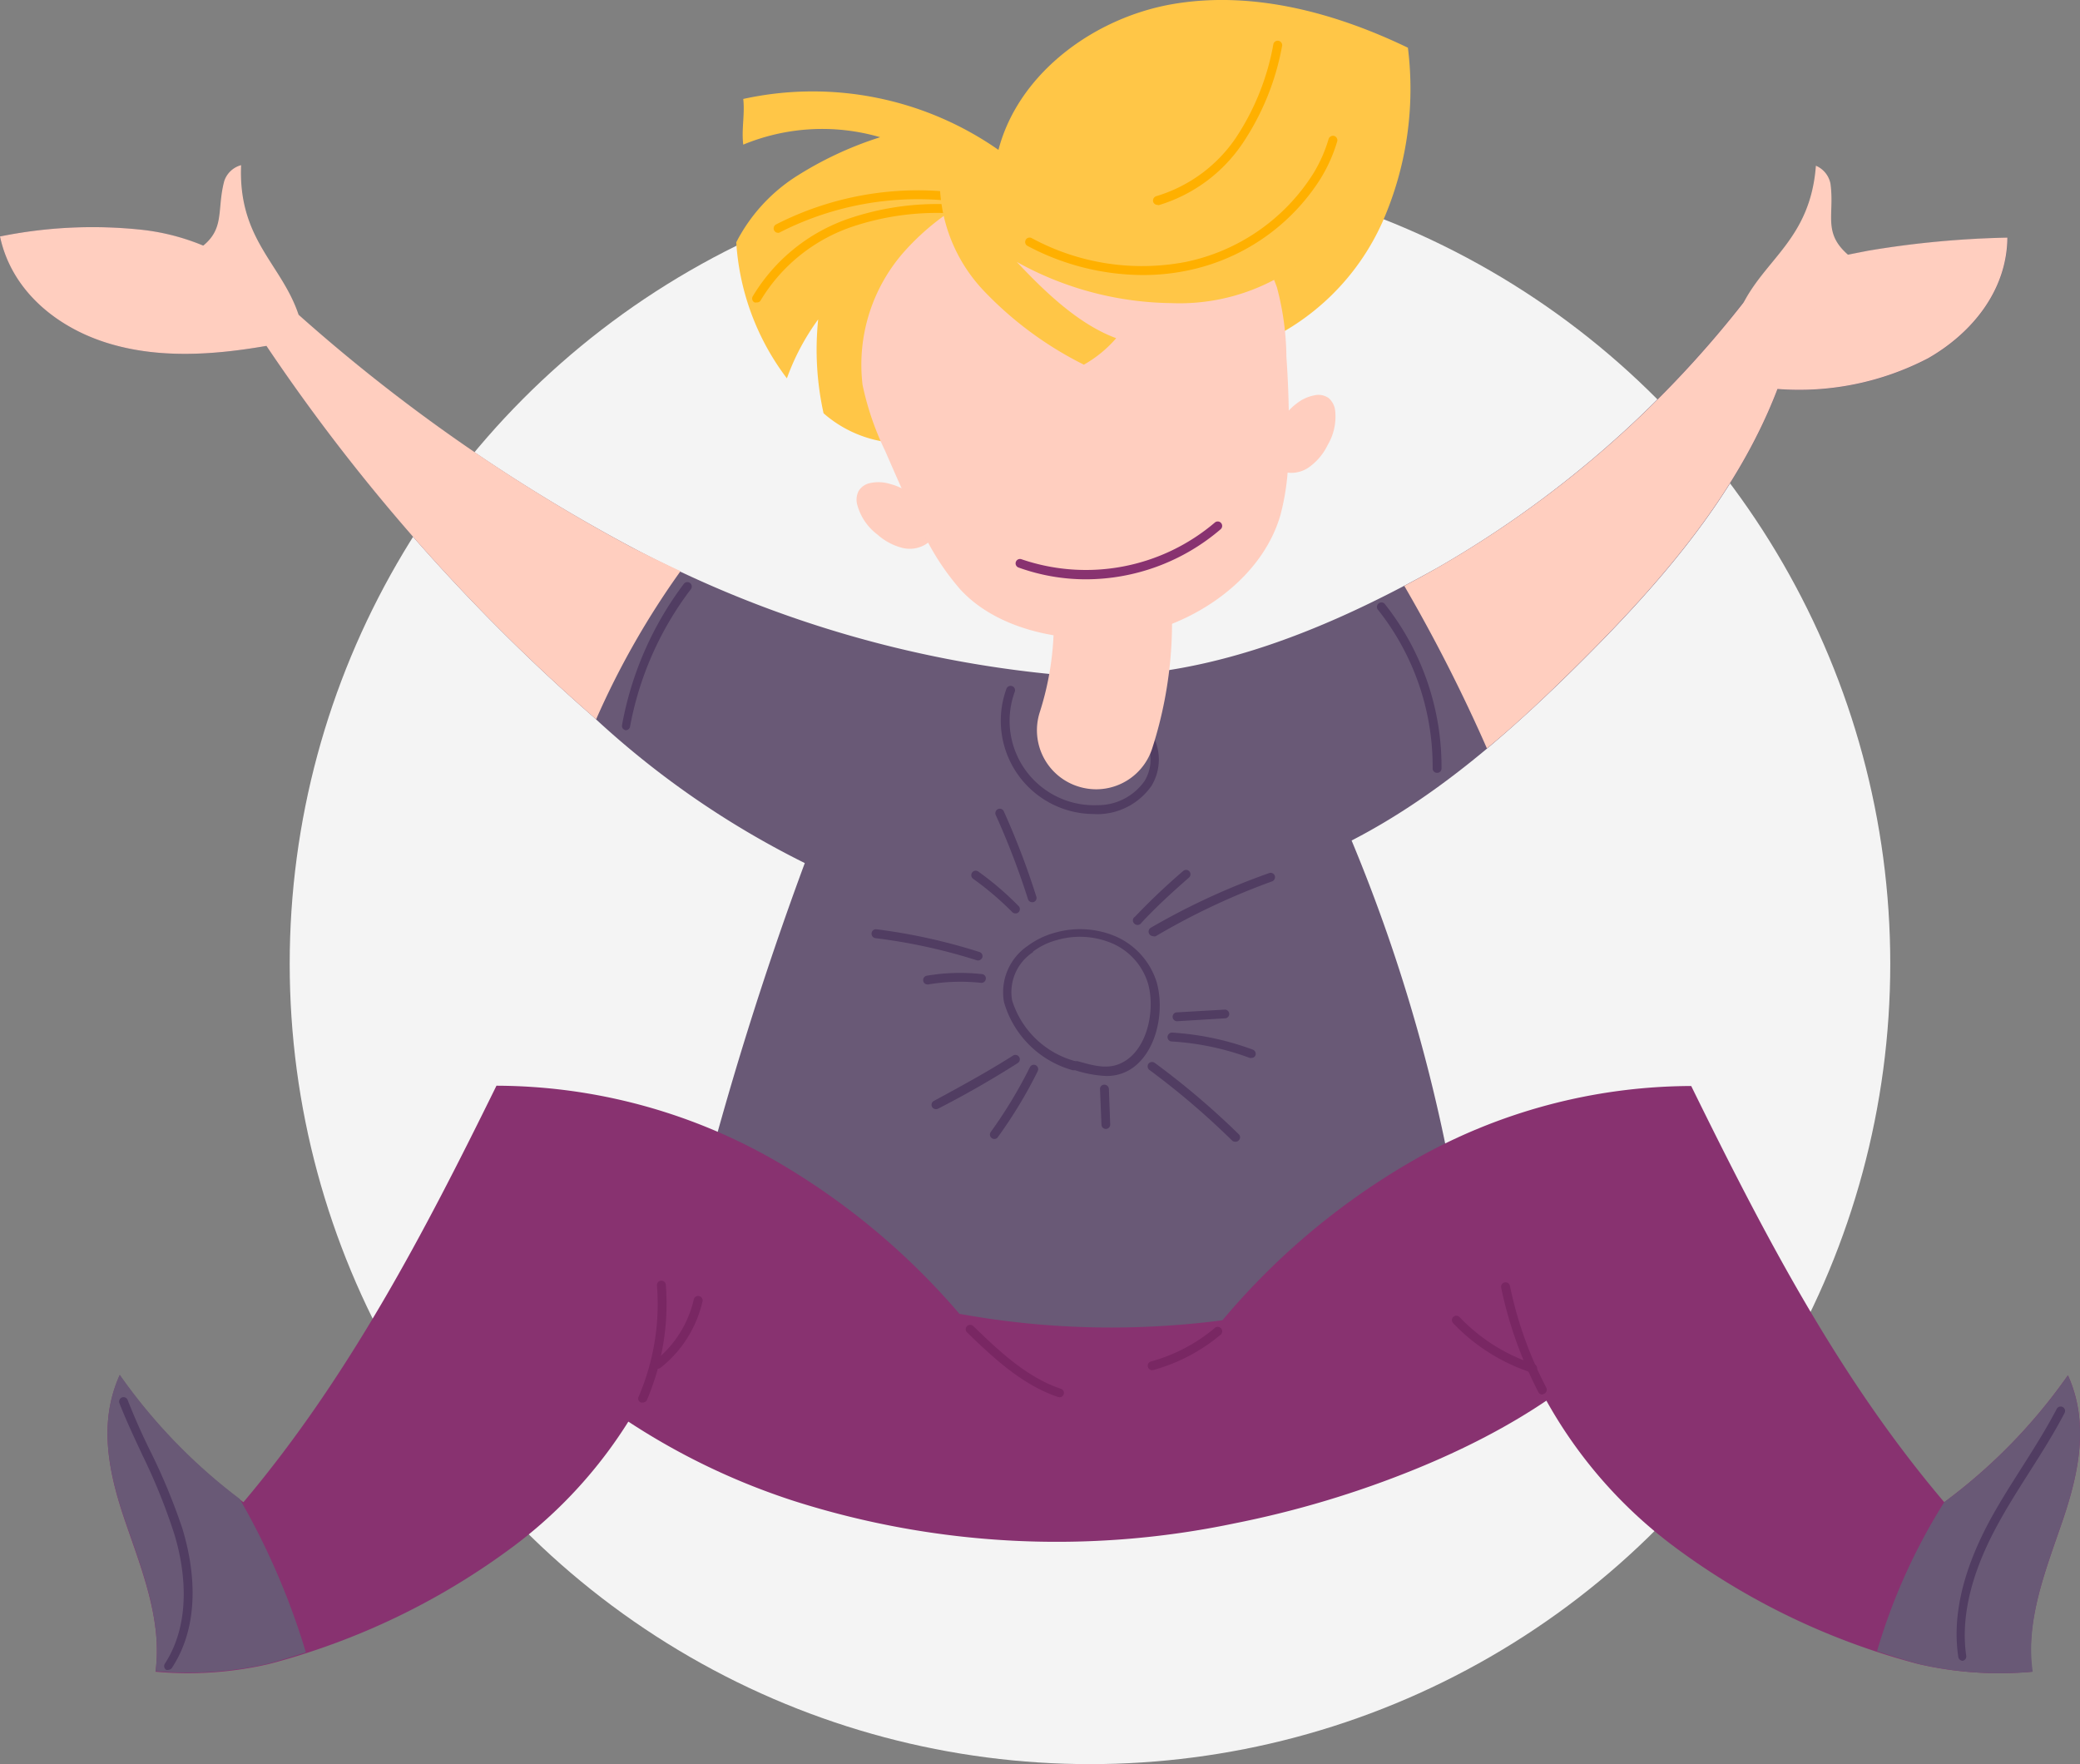 <?xml version="1.0" encoding="UTF-8"?> <svg xmlns="http://www.w3.org/2000/svg" viewBox="0 0 142.95 121.23"><rect x="0" y="0" width="142.95" height="121.23" fill="#808080" stroke="none"/> <defs> <style>.cls-1{fill:#f4f4f4;}.cls-2{fill:#883270;}.cls-3{fill:#695976;}.cls-4{fill:#ffcebf;}.cls-5{fill:#513d62;}.cls-6{fill:#ffc647;}.cls-7{fill:#ffb000;}.cls-8{fill:#792763;}</style> </defs> <g id="Слой_2" data-name="Слой 2"> <g id="Слой_1-2" data-name="Слой 1"> <circle class="cls-1" cx="74.91" cy="66.23" r="55"></circle> <path class="cls-2" d="M114.06,88.94c-4.11,5.61-10.3,9.37-16.74,12a68.13,68.13,0,0,1-12.5,3.75,59.51,59.51,0,0,1-30.18-1.52A47.18,47.18,0,0,1,30.47,85.37c9.22-6,20.43-7.74,31.44-7.27s21.85,2.82,32.8,4a67.55,67.55,0,0,1,10.72,1.55A15.89,15.89,0,0,1,114.06,88.94Z"></path> <path class="cls-3" d="M100.32,84.07a114.48,114.48,0,0,0-7.43-26.31c5.63-2.9,10.48-7.09,15-11.52,5.78-5.68,11.39-11.94,14.28-19.5a19.18,19.18,0,0,0,10.35-2.11c3.09-1.77,5.42-4.72,5.45-8.29a65.26,65.26,0,0,0-9.58.9c-3.14.61-6.72,1.21-8.72,3.72A72.52,72.52,0,0,1,98.82,39c-8.07,4.52-16.9,8.11-26.12,7.37A77.62,77.62,0,0,1,43.4,37.6a118.09,118.09,0,0,1-25-17.87,15.41,15.41,0,0,0-8.6-3.93A31.89,31.89,0,0,0,0,16.25c.77,3.64,3.77,6.18,7.31,7.3s7.38.85,11,.22A130.2,130.2,0,0,0,40.83,49.31a61.19,61.19,0,0,0,14.48,10A235.07,235.07,0,0,0,48,82.74c2.57,2.59,5.59,4,9,5.17A58.15,58.15,0,0,0,80.21,91.1C87.41,90.63,95,88.9,100.32,84.07Z"></path> <path class="cls-4" d="M119.66,21A72.52,72.52,0,0,1,98.82,39q-1.14.65-2.31,1.26a111.56,111.56,0,0,1,5.68,11.17c2-1.65,3.86-3.4,5.69-5.2,5.78-5.68,11.39-11.94,14.28-19.5a19.18,19.18,0,0,0,10.35-2.11c3.09-1.77,5.42-4.72,5.45-8.29a65.26,65.26,0,0,0-9.58.9C125.24,17.85,121.66,18.45,119.66,21Z"></path> <path class="cls-4" d="M18.44,19.73a15.41,15.41,0,0,0-8.6-3.93A31.89,31.89,0,0,0,0,16.25c.77,3.64,3.77,6.18,7.31,7.3s7.38.85,11,.22A130.2,130.2,0,0,0,40.83,49.31l.14.12a56.3,56.3,0,0,1,5.8-10.18c-1.14-.53-2.26-1.08-3.37-1.65A118.09,118.09,0,0,1,18.44,19.73Z"></path> <path class="cls-5" d="M75.17,55.94a6.41,6.41,0,0,1-6-8.61.3.3,0,1,1,.57.21,5.8,5.8,0,0,0,5.68,7.79,3.91,3.91,0,0,0,3.24-1.66,2.83,2.83,0,0,0-1.41-4.12.31.31,0,0,1-.18-.4.31.31,0,0,1,.39-.17,3.43,3.43,0,0,1,2,2.1A3.5,3.5,0,0,1,79.14,54a4.55,4.55,0,0,1-3.74,1.95Z"></path> <path class="cls-6" d="M86.39,23.7A16.45,16.45,0,0,0,95,15.28a22.71,22.71,0,0,0,1.76-12C91.8.89,86.18-.64,80.72.26S70,5,68.62,10.3A22.28,22.28,0,0,0,51.08,6.8c.12,1.06-.13,2.08,0,3.14a14.21,14.21,0,0,1,9.41-.51A24.52,24.52,0,0,0,54.6,12.2a11.76,11.76,0,0,0-4,4.45A17.24,17.24,0,0,0,54.08,26a16.05,16.05,0,0,1,2.15-4.05,20.26,20.26,0,0,0,.37,6.45,8.28,8.28,0,0,0,4.5,2c6.79,1.45,14.34.69,19.9-3.47A24.93,24.93,0,0,1,86.39,23.7Z"></path> <path class="cls-7" d="M52,20.78a.28.28,0,0,1-.15,0,.3.3,0,0,1-.12-.41,12.36,12.36,0,0,1,6.73-5.39,18.93,18.93,0,0,1,8.62-.77.31.31,0,0,1-.07.61,18.31,18.31,0,0,0-8.35.73,11.74,11.74,0,0,0-6.4,5.12A.28.28,0,0,1,52,20.78Z"></path> <path class="cls-7" d="M53.48,16a.31.31,0,0,1-.28-.17.31.31,0,0,1,.14-.41,21.48,21.48,0,0,1,13.94-1.93.32.32,0,0,1,.24.36.31.31,0,0,1-.36.24,20.9,20.9,0,0,0-13.55,1.87A.22.22,0,0,1,53.48,16Z"></path> <path class="cls-4" d="M63.9,36.4a3,3,0,0,0-.81-2,3.94,3.94,0,0,0-1.91-1.14,2.69,2.69,0,0,0-1.35-.07,1.21,1.21,0,0,0-.82.55,1.33,1.33,0,0,0-.08,1,3.79,3.79,0,0,0,1.38,2,4.08,4.08,0,0,0,1.7.91,2.1,2.1,0,0,0,1.83-.4C63.87,36.81,63.89,36.75,63.9,36.4Z"></path> <path class="cls-4" d="M87.77,31.73a3,3,0,0,1,0-2.2,3.94,3.94,0,0,1,1.33-1.79,2.8,2.8,0,0,1,1.22-.57,1.22,1.22,0,0,1,1,.19,1.36,1.36,0,0,1,.44.86,3.82,3.82,0,0,1-.52,2.37A4,4,0,0,1,90,32.08a2.1,2.1,0,0,1-1.84.33C88,32.1,87.91,32.05,87.77,31.73Z"></path> <path class="cls-4" d="M75.32,54.24a4.12,4.12,0,0,1-1.24-.2,4.05,4.05,0,0,1-2.62-5.1,20.24,20.24,0,0,0,.66-9.68,4.06,4.06,0,0,1,8-1.41,28.26,28.26,0,0,1-.93,13.57A4.05,4.05,0,0,1,75.32,54.24Z"></path> <path class="cls-2" d="M139.66,114.88c-.47-3.53.94-7,2.09-10.37s1.83-6.77.37-10a37.83,37.83,0,0,1-8.5,8.72c-7.31-8.61-12.41-18.47-17.39-28.6a38.69,38.69,0,0,0-19.08,5.1A48.78,48.78,0,0,0,82.32,92.87c7.38,1.32,14.49.3,21.79-1.41A31.78,31.78,0,0,0,115,106.24a48.72,48.72,0,0,0,16.83,8.11A24.77,24.77,0,0,0,139.66,114.88Z"></path> <path class="cls-2" d="M10.69,114.88c.47-3.53-.95-7-2.1-10.37s-1.83-6.77-.36-10a37.63,37.63,0,0,0,8.5,8.72C24,94.6,29.14,84.74,34.12,74.61a38.65,38.65,0,0,1,19.07,5.1A48.7,48.7,0,0,1,68,92.87c-7.39,1.32-14.49.3-21.8-1.41a31.76,31.76,0,0,1-10.88,14.78,48.72,48.72,0,0,1-16.83,8.11A24.79,24.79,0,0,1,10.69,114.88Z"></path> <path class="cls-4" d="M78.6,43.49c4.13-1,8.22-4,9.4-8.1a16.66,16.66,0,0,0,.54-3.78,66.68,66.68,0,0,0-.13-7.07,19.21,19.21,0,0,0-.65-4.79,11.71,11.71,0,0,0-6.83-7,17,17,0,0,0-18.65,4.39,11.72,11.72,0,0,0-3,9.31A19.63,19.63,0,0,0,60.84,31c.94,2.16,1.88,4.33,3,6.39a17.09,17.09,0,0,0,2.18,3.14C68.92,43.67,74.47,44.46,78.6,43.49Z"></path> <path class="cls-6" d="M90.79,16.88a13.9,13.9,0,0,1-10.28,3.95A22.37,22.37,0,0,1,69.88,18c1.88,2,4.22,4.28,6.83,5.24a8.32,8.32,0,0,1-2.22,1.82,24.69,24.69,0,0,1-6.9-5.1,11,11,0,0,1-3-7.84C68.44,11.71,71.8,10,75.64,9.5,81.5,8.76,87.91,11.73,90.79,16.88Z"></path> <path class="cls-4" d="M119.68,21.1c1.57-3.31,4.73-4.62,5.12-9.71a1.69,1.69,0,0,1,1,1.23c.33,2.41-.78,3.65,2,5.48a15,15,0,0,1-2.42,2.69,5.52,5.52,0,0,1-2.09,1.06,5.84,5.84,0,0,1-1.94.31A3.05,3.05,0,0,1,119.68,21.1Z"></path> <path class="cls-4" d="M20.51,21.6c-1.17-3.47-4.15-5.15-3.94-10.25a1.68,1.68,0,0,0-1.16,1.1c-.62,2.36.33,3.71-2.68,5.2a14.7,14.7,0,0,0,2.08,3,5.63,5.63,0,0,0,2,1.31,6,6,0,0,0,1.9.54A3.07,3.07,0,0,0,20.51,21.6Z"></path> <path class="cls-3" d="M16.47,103a38.13,38.13,0,0,1-8.24-8.53c-1.47,3.25-.79,6.65.36,10s2.57,6.84,2.1,10.37a24.79,24.79,0,0,0,7.83-.53c.83-.24,1.67-.49,2.5-.76A49.68,49.68,0,0,0,16.47,103Z"></path> <path class="cls-3" d="M141.75,104.51c1.15-3.37,1.83-6.77.37-10a37.83,37.83,0,0,1-8.5,8.72h0A40.66,40.66,0,0,0,129,113.47c.95.31,1.91.61,2.87.88a24.77,24.77,0,0,0,7.83.53C139.19,111.35,140.6,107.88,141.75,104.51Z"></path> <path class="cls-2" d="M74.57,39.81A13.64,13.64,0,0,1,70,39a.3.3,0,1,1,.2-.57,13.67,13.67,0,0,0,13.29-2.52.3.3,0,1,1,.4.46A14.26,14.26,0,0,1,74.57,39.81Z"></path> <path class="cls-7" d="M78.47,18.9a17,17,0,0,1-7.85-2,.3.3,0,1,1,.28-.54A15.93,15.93,0,0,0,81.49,18a13.62,13.62,0,0,0,8.72-6,9.8,9.8,0,0,0,1.1-2.45.32.32,0,0,1,.38-.21.31.31,0,0,1,.21.38,10.65,10.65,0,0,1-1.17,2.6,14.18,14.18,0,0,1-9.12,6.27A15,15,0,0,1,78.47,18.9Z"></path> <path class="cls-7" d="M79.55,14.08a.31.31,0,0,1-.3-.22.32.32,0,0,1,.22-.38,10.1,10.1,0,0,0,5.46-4A17.08,17.08,0,0,0,87.52,3a.31.31,0,0,1,.6.12,17.68,17.68,0,0,1-2.7,6.7,10.64,10.64,0,0,1-5.79,4.28Z"></path> <path class="cls-8" d="M106,95.83a.3.3,0,0,1-.27-.16,27.84,27.84,0,0,1-2.56-7.18.3.3,0,0,1,.24-.36.3.3,0,0,1,.36.23,26.68,26.68,0,0,0,2.5,7,.31.31,0,0,1-.13.41Z"></path> <path class="cls-8" d="M105.33,94.32h-.09a13,13,0,0,1-5.37-3.39.3.3,0,1,1,.44-.42,12.38,12.38,0,0,0,5.12,3.23.29.29,0,0,1,.19.38A.3.3,0,0,1,105.33,94.32Z"></path> <path class="cls-8" d="M44.17,96.38a.27.27,0,0,1-.12,0,.29.29,0,0,1-.16-.4,16.13,16.13,0,0,0,1.26-7.64.3.3,0,0,1,.28-.33.3.3,0,0,1,.33.28,16.89,16.89,0,0,1-1.31,7.94A.32.32,0,0,1,44.17,96.38Z"></path> <path class="cls-8" d="M45.2,94.06a.3.3,0,0,1-.19-.54,7.53,7.53,0,0,0,2.68-4.26.31.31,0,0,1,.6.13A8.12,8.12,0,0,1,45.39,94,.33.33,0,0,1,45.2,94.06Z"></path> <path class="cls-8" d="M79.18,94.16a.31.31,0,0,1-.29-.23.3.3,0,0,1,.21-.37,11.56,11.56,0,0,0,4.35-2.27.31.31,0,1,1,.39.47,12.27,12.27,0,0,1-4.58,2.39Z"></path> <path class="cls-8" d="M72.8,96h-.09c-2.51-.85-4.5-2.75-6.25-4.44a.3.3,0,0,1,0-.43.31.31,0,0,1,.43,0c1.7,1.64,3.63,3.5,6,4.3a.3.3,0,0,1-.1.59Z"></path> <path class="cls-5" d="M134.89,114.13a.31.31,0,0,1-.3-.25c-.42-2.7.26-5.76,2-9.09.71-1.35,1.54-2.65,2.34-3.91s1.69-2.66,2.42-4.06a.3.3,0,1,1,.54.28c-.74,1.42-1.61,2.79-2.45,4.11s-1.61,2.54-2.31,3.86c-1.71,3.22-2.37,6.15-2,8.71a.3.3,0,0,1-.25.35Z"></path> <path class="cls-5" d="M11.58,114.75a.33.33,0,0,1-.16,0,.31.31,0,0,1-.09-.42c2-3.09,1.25-7,.62-9A40.5,40.5,0,0,0,9.79,100c-.54-1.16-1.11-2.36-1.58-3.57a.3.3,0,1,1,.56-.23c.47,1.2,1,2.39,1.57,3.54a41.57,41.57,0,0,1,2.2,5.32c.65,2.14,1.44,6.22-.7,9.52A.31.31,0,0,1,11.58,114.75Z"></path> <path class="cls-5" d="M76,73.94a8,8,0,0,1-2.1-.39l-.16,0A6.8,6.8,0,0,1,69,68.86,3.85,3.85,0,0,1,70.63,65h0a5.56,5.56,0,0,1,1.86-.9,6.24,6.24,0,0,1,4.21.26,5.08,5.08,0,0,1,2.8,3.16c.52,1.86.07,4.55-1.58,5.81A3.07,3.07,0,0,1,76,73.94Zm-5-8.51a3.28,3.28,0,0,0-1.44,3.32,6.25,6.25,0,0,0,4.33,4.17l.16,0c1.34.38,2.39.67,3.49-.16,1.43-1.1,1.82-3.54,1.36-5.17a4.39,4.39,0,0,0-2.46-2.76,5.66,5.66,0,0,0-3.8-.23,4.73,4.73,0,0,0-1.64.79Z"></path> <path class="cls-5" d="M78.17,63.56a.27.27,0,0,1-.21-.09A.29.29,0,0,1,78,63a44.92,44.92,0,0,1,3.32-3.15.3.3,0,1,1,.39.46c-1.14,1-2.24,2-3.27,3.11A.28.28,0,0,1,78.17,63.56Z"></path> <path class="cls-5" d="M79.23,64.33a.31.31,0,0,1-.15-.57A47.88,47.88,0,0,1,87.22,60a.3.3,0,0,1,.39.18.31.31,0,0,1-.19.39,47.77,47.77,0,0,0-8,3.77A.32.32,0,0,1,79.23,64.33Z"></path> <path class="cls-5" d="M64.33,76.22a.3.3,0,0,1-.14-.57c1.85-1,3.68-2,5.43-3.11a.3.3,0,0,1,.33.51c-1.77,1.13-3.61,2.18-5.48,3.14A.32.32,0,0,1,64.33,76.22Z"></path> <path class="cls-5" d="M68.34,78.27a.28.28,0,0,1-.18-.06.3.3,0,0,1-.07-.42,31.9,31.9,0,0,0,2.69-4.45.3.3,0,0,1,.4-.14.31.31,0,0,1,.14.41,31.54,31.54,0,0,1-2.74,4.53A.28.28,0,0,1,68.34,78.27Z"></path> <path class="cls-5" d="M76,77.58a.3.3,0,0,1-.3-.29l-.1-2.44a.29.29,0,0,1,.29-.31.31.31,0,0,1,.32.29l.09,2.43a.3.3,0,0,1-.29.32Z"></path> <path class="cls-5" d="M84.88,78.46a.3.3,0,0,1-.21-.09A53.7,53.7,0,0,0,79,73.53a.31.31,0,0,1-.07-.43.31.31,0,0,1,.43-.06,53.92,53.92,0,0,1,5.77,4.9.29.29,0,0,1,0,.43A.31.31,0,0,1,84.88,78.46Z"></path> <path class="cls-5" d="M86,72.7a.22.22,0,0,1-.11,0,18.58,18.58,0,0,0-5.37-1.13.3.3,0,0,1-.28-.32.31.31,0,0,1,.32-.29,19.42,19.42,0,0,1,5.54,1.17.31.31,0,0,1,.18.4A.29.29,0,0,1,86,72.7Z"></path> <path class="cls-5" d="M80.89,70.18a.31.31,0,0,1-.3-.29.3.3,0,0,1,.28-.32l3.31-.19a.3.3,0,1,1,0,.6l-3.31.2Z"></path> <path class="cls-5" d="M70.94,62a.3.3,0,0,1-.29-.21A53.18,53.18,0,0,0,68.43,56a.31.31,0,0,1,.16-.4.3.3,0,0,1,.4.16,52.72,52.72,0,0,1,2.24,5.88A.3.3,0,0,1,71,62Z"></path> <path class="cls-5" d="M69.79,62.77a.31.31,0,0,1-.22-.09,21,21,0,0,0-2.69-2.29.31.31,0,0,1-.07-.43.3.3,0,0,1,.42-.07A20.88,20.88,0,0,1,70,62.26a.3.3,0,0,1,0,.43A.29.29,0,0,1,69.79,62.77Z"></path> <path class="cls-5" d="M67.26,66l-.1,0a38.43,38.43,0,0,0-7-1.53.31.31,0,0,1-.26-.34.3.3,0,0,1,.34-.27,39.86,39.86,0,0,1,7.07,1.56.3.3,0,0,1,.2.38A.33.33,0,0,1,67.26,66Z"></path> <path class="cls-5" d="M63.75,67.65a.29.29,0,0,1-.3-.25.3.3,0,0,1,.25-.35,13.68,13.68,0,0,1,3.78-.11.29.29,0,0,1,.27.33.3.3,0,0,1-.33.27,13.29,13.29,0,0,0-3.62.11Z"></path> <path class="cls-5" d="M98.76,53.11h0a.3.3,0,0,1-.3-.31,17.34,17.34,0,0,0-3.79-10.94.31.31,0,0,1,.48-.38,18,18,0,0,1,3.92,11.33A.3.3,0,0,1,98.76,53.11Z"></path> <path class="cls-5" d="M43,50.18h0a.3.3,0,0,1-.25-.35A22.89,22.89,0,0,1,47,40.12a.3.3,0,1,1,.48.37,22.27,22.27,0,0,0-4.18,9.45A.3.3,0,0,1,43,50.18Z"></path> </g> </g> </svg> 